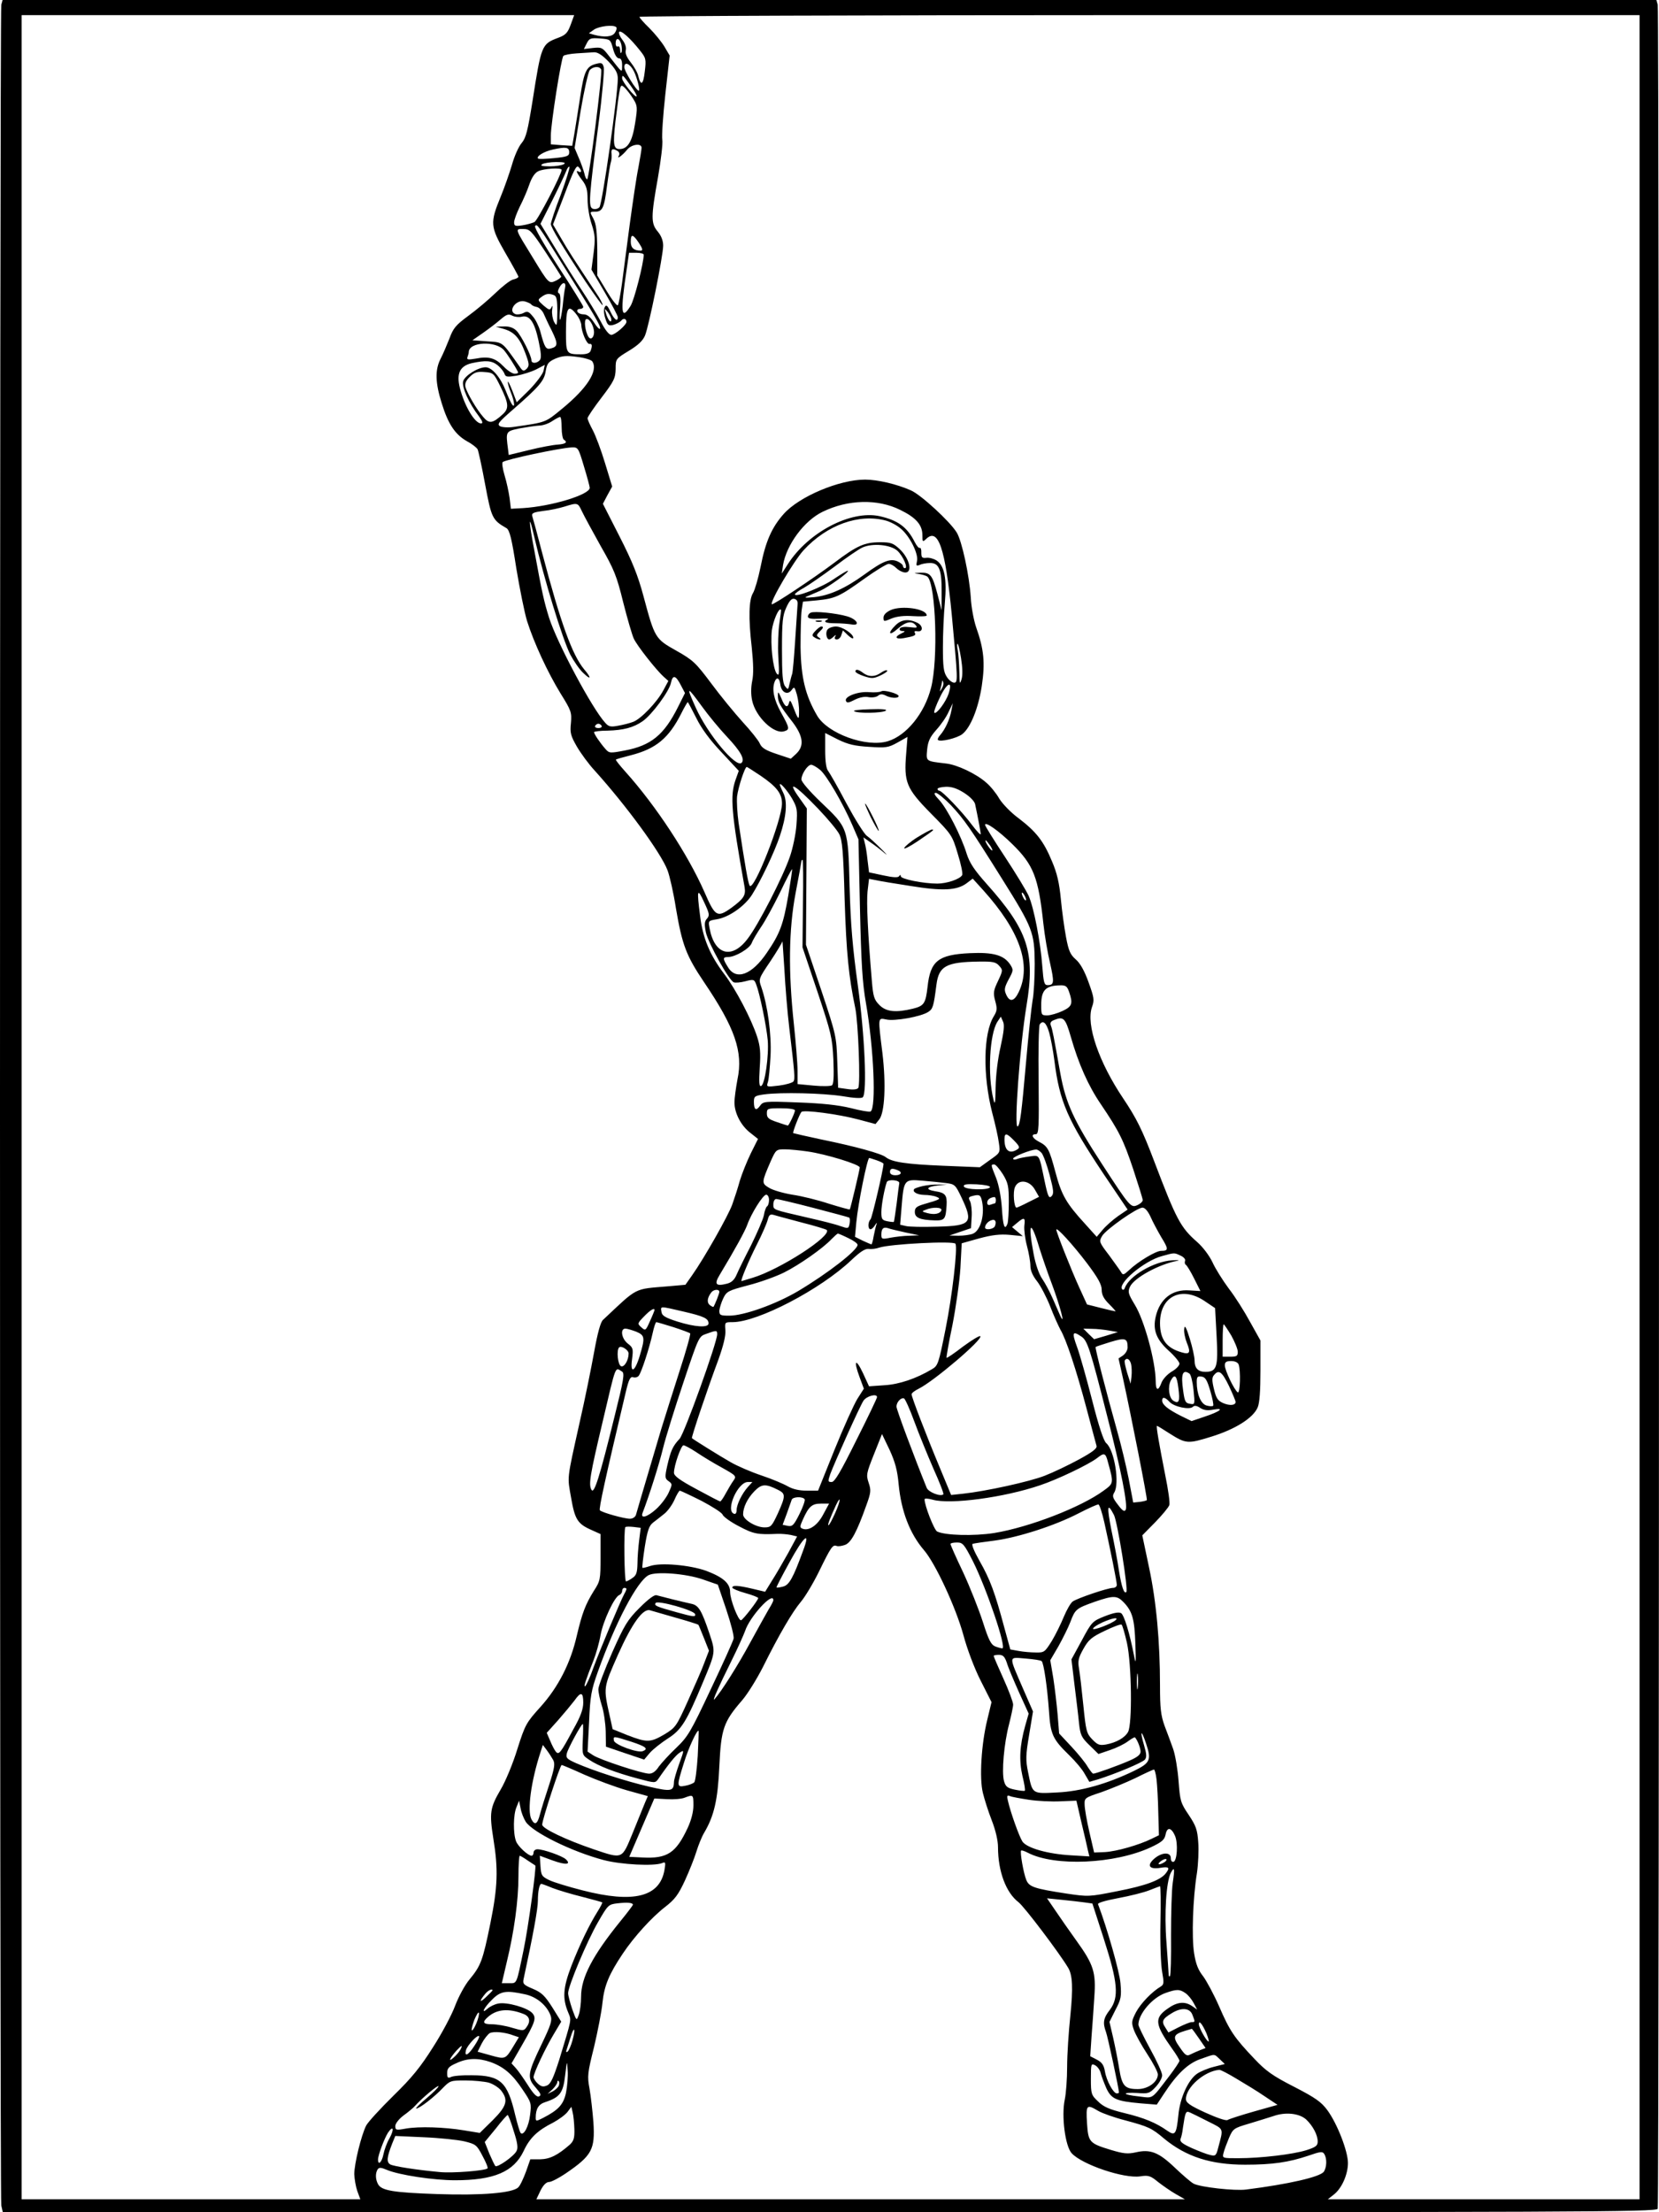 <?xml version="1.0" standalone="no"?>
<!DOCTYPE svg PUBLIC "-//W3C//DTD SVG 20010904//EN"
 "http://www.w3.org/TR/2001/REC-SVG-20010904/DTD/svg10.dtd">
<svg version="1.0" xmlns="http://www.w3.org/2000/svg"
 width="768pt" height="1024pt" viewBox="0 0 768 1024"
 preserveAspectRatio="xMidYMid meet">

<g transform="translate(0,1024) scale(0.1,-0.1)"
fill="#000000" stroke="none">
<path d="M6 10218 c-8 -30 -8 -10147 0 -10187 l7 -31 3827 0 c3481 0 3828 1
3834 16 8 20 8 10172 0 10202 l-6 22 -3828 0 -3828 0 -6 -22z m2636 -92 c-14
-38 -23 -48 -58 -61 -77 -29 -78 -33 -119 -294 -22 -137 -30 -169 -50 -193
-14 -16 -34 -61 -45 -101 -12 -40 -35 -106 -52 -147 -50 -122 -49 -138 21
-260 34 -58 61 -108 61 -111 0 -4 -11 -10 -25 -13 -13 -3 -50 -32 -82 -63 -32
-31 -88 -78 -125 -105 -57 -42 -70 -57 -87 -104 -12 -30 -30 -73 -41 -94 -27
-52 -25 -112 5 -207 30 -97 62 -144 116 -175 23 -12 46 -30 50 -38 4 -8 20
-82 35 -163 29 -155 33 -164 99 -202 14 -9 24 -48 45 -185 16 -96 38 -206 50
-245 32 -101 95 -237 155 -335 50 -80 52 -88 48 -137 -5 -45 -1 -59 27 -108
18 -31 55 -82 84 -113 146 -162 305 -379 336 -460 10 -26 28 -105 39 -176 29
-171 48 -220 130 -342 143 -211 182 -323 155 -450 -7 -38 -14 -86 -14 -107 0
-50 31 -109 75 -142 l34 -27 -33 -66 c-18 -37 -41 -94 -51 -127 -9 -33 -25
-82 -35 -110 -18 -51 -130 -249 -186 -328 l-31 -44 -79 -7 c-163 -14 -138 -1
-303 -156 -11 -10 -25 -62 -40 -145 -13 -72 -43 -222 -69 -335 -59 -266 -56
-242 -38 -344 17 -99 30 -120 94 -148 l42 -19 0 -108 c0 -102 -1 -109 -31
-155 -39 -63 -54 -102 -79 -208 -29 -127 -86 -238 -168 -329 -66 -73 -71 -82
-107 -195 -20 -66 -55 -150 -77 -187 -50 -85 -53 -109 -34 -229 23 -141 20
-223 -14 -391 -35 -172 -44 -196 -96 -259 -22 -26 -51 -80 -67 -122 -15 -41
-61 -128 -103 -193 -58 -92 -98 -141 -183 -224 -60 -59 -117 -121 -126 -138
-23 -46 -55 -177 -55 -225 1 -23 7 -58 14 -78 l14 -38 -784 0 -784 0 0 5055 0
5055 1279 0 1279 0 -16 -44z m4948 -5011 l0 -5055 -721 0 -722 0 28 22 c36 28
65 92 65 146 0 54 -49 181 -95 244 -28 38 -54 57 -155 109 -100 51 -131 74
-183 129 -94 99 -114 129 -163 242 -25 57 -59 120 -75 141 -22 28 -33 55 -41
105 -12 74 -6 256 13 372 6 41 9 105 6 143 -4 57 -10 75 -44 126 -38 56 -40
65 -47 156 -4 54 -15 120 -25 149 -10 28 -28 77 -40 108 -17 48 -21 80 -21
185 0 204 -17 391 -51 549 l-31 147 60 61 c32 33 62 69 65 79 4 9 -5 72 -19
140 -27 137 -43 227 -38 227 2 0 27 -15 56 -34 79 -50 86 -50 196 -16 110 34
193 86 214 135 9 20 13 77 13 170 l0 140 -48 86 c-26 48 -70 118 -99 155 -28
38 -62 92 -75 121 -14 30 -44 70 -70 93 -78 68 -97 104 -200 375 -55 145 -82
199 -143 290 -113 168 -173 342 -145 423 12 33 10 44 -16 116 -19 53 -39 88
-59 105 -25 22 -33 39 -45 103 -8 43 -19 122 -24 176 -7 73 -17 119 -41 175
-39 94 -73 137 -154 199 -36 26 -75 67 -90 91 -14 25 -41 58 -60 74 -46 41
-136 84 -188 89 -93 11 -91 9 -86 64 4 39 13 58 42 91 21 23 47 60 57 83 l20
41 -7 -35 c-7 -40 -29 -87 -52 -113 -8 -9 -13 -19 -10 -22 10 -11 89 8 113 27
38 30 74 119 90 223 16 106 10 170 -26 271 -11 32 -23 95 -25 139 -7 103 -41
261 -65 300 -31 51 -166 175 -212 195 -65 29 -155 50 -212 50 -119 0 -305 -78
-377 -159 -55 -62 -84 -127 -107 -245 -11 -54 -27 -108 -35 -121 -19 -30 -22
-114 -6 -251 8 -78 9 -125 2 -157 -6 -30 -6 -63 0 -90 16 -75 101 -157 148
-142 27 8 26 14 -15 88 -33 60 -42 106 -29 141 9 24 22 19 26 -10 4 -38 33
-54 52 -29 13 18 14 17 25 -20 6 -22 11 -58 10 -80 0 -42 -3 -40 -30 30 -9 23
-13 26 -16 13 -7 -28 -20 -21 -36 20 -14 32 -16 33 -16 12 0 -29 9 -47 67
-121 51 -67 56 -112 18 -148 l-25 -23 -66 22 c-51 17 -69 28 -78 49 -6 14 -42
59 -79 99 -37 41 -103 121 -145 178 -72 96 -84 108 -162 152 -98 55 -100 58
-152 252 -26 97 -51 159 -111 277 l-77 151 21 40 22 40 -33 108 c-18 60 -44
129 -57 153 -13 24 -24 49 -24 55 0 6 29 49 65 96 58 76 64 90 65 132 0 46 0
47 61 84 43 26 65 47 75 71 18 43 84 369 84 416 0 23 -9 46 -25 65 -32 38 -32
67 1 251 14 80 23 158 20 174 -3 16 3 110 14 210 l20 180 -24 41 c-14 23 -45
61 -70 86 -25 24 -46 48 -46 52 0 4 1042 8 2315 8 l2315 0 0 -5055z m-4737
4999 c3 -3 1 -15 -6 -25 -12 -20 -49 -23 -97 -10 l-24 7 24 17 c24 16 90 24
103 11z m109 -107 c28 -35 30 -41 23 -97 -7 -62 -18 -70 -30 -23 -3 16 -19 44
-35 64 -19 24 -27 43 -23 57 3 13 -3 31 -16 48 -11 14 -18 31 -15 36 7 11 51
-28 96 -85z m-124 7 c7 -27 18 -44 27 -44 10 0 15 -10 15 -32 -1 -37 5 -41
-64 47 -27 35 -32 37 -71 33 l-42 -5 13 26 c12 24 18 26 62 23 48 -4 48 -4 60
-48z m38 21 c3 -13 4 -30 1 -37 -3 -7 -6 -3 -6 10 -1 13 -5 20 -11 17 -5 -3
-10 3 -10 14 0 29 18 26 26 -4z m-59 -80 c33 -35 43 -53 43 -79 0 -77 -72
-582 -85 -595 -7 -8 -21 -11 -31 -7 -21 8 -18 50 27 395 17 129 27 246 24 259
-5 20 -10 23 -33 17 -47 -11 -58 -33 -76 -153 -9 -61 -22 -138 -27 -170 l-10
-57 -50 3 -49 4 0 41 c0 54 48 359 58 368 4 5 32 10 62 12 30 2 66 4 79 5 17
1 37 -11 68 -43z m117 -44 c14 -27 31 -91 23 -91 -11 0 -67 91 -67 109 0 28
26 17 44 -18z m-151 7 c7 -18 -56 -508 -65 -508 -4 0 -10 12 -13 28 -4 15 -15
47 -26 72 l-19 45 28 172 c16 95 35 179 42 188 15 18 46 20 53 3z m136 -74
c18 -25 31 -47 28 -50 -7 -7 -67 68 -67 83 0 20 4 16 39 -33z m12 -61 c20 -32
21 -39 9 -114 -13 -84 -34 -119 -72 -119 -28 0 -31 22 -19 128 23 182 21 175
43 156 10 -10 28 -33 39 -51z m39 -227 c0 -8 -7 -50 -15 -93 -9 -43 -26 -161
-40 -263 -13 -102 -30 -225 -36 -275 -7 -49 -15 -94 -19 -98 -4 -4 -27 25 -51
65 l-44 73 0 115 c-1 90 -5 122 -18 148 -18 32 -17 32 7 32 35 0 43 16 56 120
7 52 15 102 18 110 3 8 4 25 3 38 -3 23 5 27 28 13 8 -5 10 -14 6 -21 -13 -21
17 1 38 27 20 25 67 32 67 9z m-335 -21 c0 -17 -9 -21 -70 -27 -38 -4 -72 -5
-74 -2 -10 10 27 33 69 42 60 13 75 11 75 -13z m-25 -55 c-8 -5 -37 -10 -65
-10 -36 0 -46 3 -35 10 8 5 38 10 65 10 36 0 46 -3 35 -10z m80 -32 c0 -5 -4
-6 -10 -3 -17 11 -11 -5 15 -39 20 -26 25 -45 25 -90 0 -31 8 -82 19 -114 16
-49 17 -68 9 -133 l-10 -77 61 -104 c34 -58 61 -110 61 -116 0 -24 -17 -11
-34 25 -14 30 -20 34 -26 22 -6 -9 -5 -31 2 -52 10 -32 14 -36 37 -31 14 4 31
13 37 20 10 13 24 9 24 -6 0 -14 -53 -60 -70 -60 -11 0 -29 23 -49 62 -18 34
-57 98 -86 142 -30 45 -85 132 -123 195 l-70 115 55 109 c30 60 59 121 64 135
5 14 12 22 15 20 3 -3 -15 -61 -40 -129 -26 -67 -46 -129 -46 -136 0 -15 54
-105 161 -267 44 -65 79 -114 79 -108 0 6 -13 31 -29 54 -102 154 -132 200
-164 256 l-37 63 53 138 c40 107 55 137 64 129 7 -6 13 -15 13 -20z m-90 6 c0
-21 -111 -234 -126 -242 -11 -5 -36 -12 -56 -15 -33 -5 -38 -3 -38 14 0 11 12
43 26 72 15 29 35 75 44 102 11 32 25 54 41 62 24 13 109 18 109 7z m2 -434
c152 -242 180 -290 176 -301 -2 -6 -15 7 -28 28 -18 27 -32 38 -49 38 -13 0
-26 6 -28 13 -3 6 2 12 11 12 9 0 16 4 16 10 0 5 -52 89 -115 185 -63 97 -112
181 -108 188 8 13 12 9 125 -173z m-77 54 c39 -59 71 -110 73 -114 1 -3 -10
-12 -24 -19 -33 -15 -33 -16 -106 104 -86 140 -85 135 -46 135 31 0 38 -8 103
-106z m433 41 c17 -26 19 -35 8 -35 -32 0 -46 13 -46 41 0 38 10 36 38 -6z
m22 -54 c0 -38 -44 -211 -61 -237 -44 -71 -48 -30 -18 169 l11 77 34 0 c19 0
34 -4 34 -9z m-364 -153 c-3 -13 -8 -50 -11 -83 -4 -33 -9 -62 -12 -65 -3 -3
-3 23 0 57 3 39 1 63 -5 65 -7 3 -7 11 1 26 15 29 33 28 27 0z m-52 -34 c13
-5 16 -21 16 -78 -1 -66 -2 -69 -15 -46 -7 14 -11 39 -9 55 3 19 2 24 -3 13
-7 -15 -11 -14 -37 8 -27 24 -28 26 -10 39 21 16 35 18 58 9z m-104 -44 c3 -4
14 -9 25 -11 10 -2 24 -15 31 -29 6 -14 23 -51 39 -82 29 -60 28 -72 -5 -81
-23 -6 -29 4 -49 80 -7 24 -22 55 -35 69 -19 23 -25 25 -43 15 -12 -6 -29 -8
-37 -5 -37 14 3 69 43 59 14 -4 28 -10 31 -15z m209 -46 c12 -15 21 -36 22
-48 1 -34 26 -91 38 -88 12 2 14 -8 5 -32 -4 -11 -19 -16 -44 -16 -69 0 -70 2
-70 104 0 115 10 130 49 80z m161 -23 c0 -21 -16 -2 -25 29 -7 24 -7 24 9 5 8
-11 16 -27 16 -34z m-415 13 c36 9 59 -23 78 -111 12 -56 14 -80 6 -90 -14
-16 -39 -17 -39 0 0 21 -47 114 -69 136 -14 14 -33 21 -58 20 l-38 -1 35 -10
c50 -14 75 -41 101 -110 20 -53 20 -61 7 -75 -14 -13 -18 -12 -34 12 -82 116
-74 110 -148 115 l-69 5 49 34 c27 19 64 47 82 63 27 23 36 26 53 17 12 -6 31
-8 44 -5z m335 -71 c0 -25 -15 -39 -26 -22 -15 24 -22 78 -10 82 14 5 35 -31
36 -60z m-416 -85 c18 -22 52 -75 64 -100 2 -5 -5 -8 -15 -8 -11 0 -34 15 -52
34 -38 39 -68 48 -129 36 -36 -6 -42 -5 -38 7 3 8 6 18 6 23 0 48 126 54 164
8z m408 -51 c28 -43 -24 -124 -140 -219 -79 -65 -72 -62 -223 -84 -26 -4 -54
-2 -64 3 -15 9 -7 19 56 74 125 109 148 136 155 180 6 36 12 44 45 59 32 13
51 15 101 8 34 -4 66 -14 70 -21z m-439 -17 c14 -11 28 -29 32 -39 5 -16 12
-17 56 -10 28 5 69 18 91 29 l40 21 -6 -28 c-4 -15 -33 -54 -65 -87 l-59 -58
-20 53 c-12 30 -21 48 -21 41 -1 -7 6 -29 14 -49 16 -39 20 -73 7 -57 -5 5
-19 35 -31 66 -25 63 -64 108 -93 108 -35 0 -97 -39 -104 -65 -7 -27 27 -102
73 -162 17 -23 20 -33 10 -33 -29 0 -77 81 -98 164 -17 67 0 102 55 115 65 14
92 12 119 -9z m14 -100 c38 -78 40 -100 11 -127 -48 -44 -64 -46 -92 -12 -31
36 -71 105 -81 136 -4 17 1 30 19 48 21 21 34 26 68 23 42 -3 44 -5 75 -68z
m283 -189 c0 -28 5 -53 10 -56 19 -12 10 -20 -28 -23 -20 -1 -80 -12 -132 -25
l-95 -23 -3 25 c-11 85 -12 84 53 98 33 6 74 12 90 13 17 0 44 9 60 20 17 11
33 20 38 20 4 0 7 -22 7 -49z m103 -179 c15 -49 27 -94 27 -100 0 -32 -178
-86 -310 -94 l-55 -3 -6 50 c-4 28 -14 75 -23 104 -9 30 -13 58 -9 62 13 12
262 65 319 68 30 1 31 0 57 -87z m1464 -202 c74 -36 103 -70 103 -117 0 -31 1
-33 16 -19 57 57 90 -40 120 -349 28 -299 29 -315 11 -315 -9 0 -25 12 -34 27
-15 22 -18 48 -18 138 0 60 4 153 9 205 10 112 -2 172 -39 196 -13 8 -34 14
-47 12 -19 -2 -23 1 -23 24 1 14 -3 24 -7 22 -4 -3 -15 10 -24 28 -35 69 -78
100 -163 119 -133 28 -328 -74 -423 -221 l-29 -45 6 40 c16 94 98 205 183 246
117 57 254 61 359 9z m-1473 -7 c10 -21 49 -93 87 -161 62 -108 74 -138 104
-260 19 -75 41 -151 49 -168 15 -33 105 -147 139 -177 l21 -19 -23 -43 c-29
-55 -103 -132 -139 -146 -15 -6 -46 -14 -69 -18 -36 -7 -45 -5 -61 13 -61 66
-223 370 -260 486 -23 74 -32 112 -67 304 -29 151 -29 191 -1 68 45 -193 129
-468 166 -542 16 -30 42 -68 59 -84 37 -36 41 -26 5 16 -55 67 -108 212 -194
538 -22 85 -43 162 -46 171 -4 14 6 18 51 24 31 3 75 13 98 20 61 19 62 19 81
-22z m1408 -43 c21 -6 51 -22 68 -37 42 -35 83 -118 75 -150 -5 -22 -3 -24 12
-18 10 5 31 9 48 9 42 1 55 -31 54 -134 l0 -85 -19 74 c-24 91 -33 101 -79
100 -34 -2 -34 -2 -6 -6 17 -3 34 -8 39 -13 38 -37 50 -384 16 -514 -30 -118
-114 -221 -200 -247 -99 -30 -278 35 -327 118 -55 94 -75 177 -77 318 0 72 2
148 5 170 l6 40 64 6 c85 8 106 18 220 100 53 38 104 69 113 69 9 0 25 -9 36
-20 11 -11 30 -20 41 -20 35 0 19 66 -26 108 -30 28 -41 32 -90 32 -73 0 -107
-15 -213 -95 -93 -70 -284 -197 -289 -192 -10 11 101 199 146 249 109 119 258
172 383 138z m53 -140 c26 -25 50 -80 34 -80 -5 0 -9 5 -9 10 0 6 -11 15 -24
21 -34 16 -69 2 -154 -60 -88 -64 -161 -97 -232 -105 -45 -4 -50 -3 -30 5 14
6 40 17 58 25 36 16 134 86 127 92 -2 2 -30 -15 -63 -37 -55 -39 -182 -89
-182 -72 0 4 19 18 43 31 23 13 86 57 140 97 54 41 112 81 130 89 47 21 131
13 162 -16z m-463 -250 c-1 -14 -6 -88 -11 -165 -5 -77 -11 -147 -14 -155 -3
-8 -8 -28 -12 -45 -6 -29 -7 -29 -21 -11 -11 15 -14 56 -14 170 0 128 3 157
20 194 14 31 25 43 37 40 12 -3 17 -11 15 -28z m-84 -85 c-5 -33 -8 -103 -5
-155 5 -82 4 -92 -8 -77 -17 24 -29 134 -22 199 6 44 32 106 42 96 2 -1 -2
-30 -7 -63z m841 -162 c7 -44 8 -79 2 -98 -8 -26 -9 -20 -10 36 -1 37 -4 81
-7 98 -4 17 -4 31 -1 31 3 0 10 -30 16 -67z m-1297 -125 l19 -36 -32 -64 c-65
-130 -125 -179 -247 -202 -68 -13 -72 -13 -90 8 -23 26 -52 68 -52 77 0 3 28
7 63 7 73 2 119 14 161 43 43 29 124 139 132 178 8 39 22 36 46 -11z m1208
-15 c-11 -17 -11 -17 -6 0 3 10 6 24 7 30 0 9 2 9 5 0 3 -7 0 -20 -6 -30z m31
-25 c-13 -38 -56 -96 -66 -87 -3 4 9 36 27 73 33 68 60 78 39 14z m-1140 -60
c29 -40 80 -102 115 -139 63 -67 83 -104 67 -120 -25 -25 -157 132 -212 255
-46 102 -42 103 30 4z m-28 -51 c24 -49 63 -102 117 -159 l80 -86 -15 -42
c-26 -74 -20 -150 42 -497 6 -37 -4 -53 -61 -95 -66 -47 -75 -42 -125 73 -76
173 -224 399 -366 557 -26 29 -46 54 -44 56 2 2 33 11 69 20 117 30 176 79
234 194 14 28 28 52 30 52 1 0 19 -33 39 -73z m-438 -37 c3 -5 -3 -10 -15 -10
-12 0 -18 5 -15 10 3 6 10 10 15 10 5 0 12 -4 15 -10z m1238 -97 c78 -5 89 -4
132 20 l46 26 -6 -77 c-11 -133 0 -161 114 -277 97 -98 99 -101 125 -188 15
-48 24 -92 20 -98 -11 -19 -72 -39 -115 -39 -65 0 -169 21 -169 34 0 7 -3 8
-8 0 -5 -7 -27 -6 -73 4 l-66 14 -7 57 c-3 31 -9 67 -13 80 l-6 25 34 -24 c19
-13 48 -35 64 -49 17 -14 10 -6 -15 19 -25 25 -55 53 -67 61 -12 8 -54 75 -94
149 -39 74 -78 142 -85 151 -9 10 -14 42 -14 96 l0 80 59 -30 c47 -23 78 -30
144 -34z m-226 -107 c30 -26 104 -152 149 -256 l28 -65 7 -320 c6 -255 11
-344 28 -440 36 -208 48 -484 21 -500 -5 -3 -46 4 -92 16 -58 14 -131 22 -244
26 -156 6 -161 5 -176 -16 -18 -25 -28 -18 -28 19 0 25 4 28 46 34 80 11 275
6 364 -8 51 -9 89 -11 94 -5 21 20 9 290 -23 519 -24 174 -33 277 -38 455 -7
276 -6 271 -134 393 -51 49 -89 93 -89 104 0 25 29 68 45 68 8 0 26 -11 42
-24z m-277 -26 c75 -51 100 -83 100 -129 0 -77 -132 -413 -150 -380 -7 13 -21
91 -51 291 -6 43 -9 97 -7 121 5 42 36 137 45 137 2 0 30 -18 63 -40z m147
-107 c23 -41 25 -51 20 -121 -3 -42 -17 -110 -31 -149 -32 -93 -145 -313 -194
-377 -73 -98 -154 -77 -177 46 -7 36 -7 36 34 43 55 9 128 60 162 113 41 65
104 197 129 272 31 92 36 160 16 200 -9 18 -16 35 -16 38 0 13 34 -26 57 -65z
m120 -46 c45 -47 89 -100 98 -118 14 -27 19 -79 25 -303 8 -249 19 -357 49
-501 14 -64 25 -356 14 -371 -5 -7 -24 -9 -50 -5 l-43 6 -4 120 c-4 117 -5
124 -74 331 l-71 211 2 315 2 316 -32 45 c-65 90 -26 69 84 -46z m676 73 c27
-17 48 -39 51 -52 14 -66 26 -130 26 -139 0 -6 -18 13 -40 42 -46 62 -139 159
-152 159 -4 0 -8 4 -8 8 0 5 17 9 38 10 27 1 52 -7 85 -28z m-61 -57 c61 -65
91 -108 238 -343 141 -225 149 -246 150 -391 0 -63 -4 -140 -10 -170 -5 -30
-19 -157 -30 -284 -21 -239 -28 -293 -39 -299 -18 -11 11 380 41 559 41 246 7
349 -184 563 -58 65 -79 97 -93 140 -25 82 -92 212 -128 250 -21 22 -26 32
-15 32 8 0 40 -26 70 -57z m284 -180 c98 -96 121 -153 144 -368 6 -55 20 -138
31 -183 20 -89 19 -102 -11 -102 -16 0 -19 11 -25 88 -8 111 -39 271 -63 325
-10 23 -60 105 -110 181 -51 77 -92 143 -92 148 0 17 63 -27 126 -89z m-101
-9 c9 -15 12 -23 6 -20 -11 7 -35 46 -28 46 3 0 12 -12 22 -26z m-868 -266
l-2 -203 69 -205 c64 -192 69 -212 74 -316 3 -79 1 -113 -7 -118 -6 -4 -45 -5
-85 -1 l-74 7 0 62 c0 33 -8 131 -17 216 -26 243 -24 436 8 606 15 78 27 145
27 148 0 3 2 6 5 6 3 0 4 -91 2 -202z m-68 36 c-23 -133 -38 -175 -99 -264
-69 -102 -142 -130 -180 -67 -25 40 -25 47 0 47 34 0 100 39 110 65 5 14 25
47 43 74 19 27 58 99 88 160 29 61 54 109 56 108 1 -2 -7 -57 -18 -123z m566
45 c147 -24 214 -21 259 12 l29 22 49 -54 c169 -188 224 -345 164 -471 -21
-44 -42 -48 -58 -12 -10 22 -9 32 11 70 23 42 23 45 7 70 -29 43 -78 57 -186
52 -147 -7 -183 -36 -196 -155 -9 -78 -16 -89 -68 -102 -78 -19 -124 -15 -155
17 -24 24 -29 38 -35 112 -19 225 -25 360 -20 413 l7 59 31 -6 c17 -4 89 -16
161 -27z m-942 -151 c-12 -13 -13 -26 -5 -65 12 -51 107 -222 129 -230 7 -3
32 -1 54 5 38 10 41 9 50 -16 16 -41 47 -190 53 -257 6 -70 -13 -207 -31 -212
-9 -3 -10 18 -6 85 5 70 2 100 -12 143 -27 83 -99 220 -152 290 -67 88 -100
168 -112 269 -16 123 -13 133 18 65 25 -53 27 -62 14 -77z m1477 87 c0 -5 -5
-3 -10 5 -5 8 -10 20 -10 25 0 6 5 3 10 -5 5 -8 10 -19 10 -25z m-1096 -595
c25 -209 27 -234 19 -246 -5 -6 -35 -15 -67 -19 -58 -7 -59 -7 -51 17 4 12 9
67 12 121 5 98 -13 232 -43 319 -13 36 -12 38 42 118 30 45 55 87 56 93 0 7 4
-51 9 -128 4 -77 14 -201 23 -275z m971 290 c18 -20 18 -22 -5 -71 -21 -44
-23 -55 -13 -92 10 -36 9 -46 -7 -72 -48 -79 -51 -272 -7 -445 14 -52 28 -115
31 -140 7 -46 6 -46 -41 -79 l-47 -34 -171 7 c-170 7 -237 17 -265 40 -20 16
-138 49 -295 81 -71 15 -131 29 -133 30 -4 3 29 88 38 98 10 11 171 -10 264
-35 l79 -21 17 21 c26 32 32 165 15 307 -21 169 -22 164 18 156 37 -9 161 13
194 35 22 14 25 26 38 126 11 86 45 105 196 107 64 1 79 -2 94 -19z m324 -121
c19 -55 14 -68 -31 -89 -24 -11 -55 -20 -70 -20 -27 0 -28 2 -28 48 0 68 20
90 87 91 26 1 33 -4 42 -30z m-317 -254 c-13 -56 -22 -131 -23 -187 -1 -74 -3
-86 -10 -58 -28 114 -18 303 18 360 l16 24 10 -22 c8 -16 4 -48 -11 -117z
m325 46 c36 -126 81 -227 139 -312 85 -126 104 -164 150 -301 24 -73 44 -137
44 -143 0 -7 -11 -17 -24 -23 -31 -14 -35 -9 -164 189 -131 201 -168 282 -193
418 -32 179 -37 205 -44 223 -5 13 -1 21 16 27 42 17 51 9 76 -78z m-100 19
c7 -24 18 -82 24 -129 24 -192 61 -275 229 -527 l110 -163 -44 -30 c-24 -17
-56 -45 -71 -63 l-28 -33 -54 60 c-87 95 -109 133 -137 239 -29 108 -35 120
-78 142 -30 16 -37 34 -13 34 14 0 15 31 13 248 -2 136 1 253 5 260 15 22 31
8 44 -38z m-1177 -360 c0 -11 -28 -70 -33 -70 -2 0 -24 7 -50 16 -39 13 -47
20 -47 40 0 23 3 24 65 24 39 0 65 -4 65 -10z m1015 -140 c25 -26 27 -32 15
-40 -37 -24 -60 -6 -60 46 0 32 10 30 45 -6z m-956 -50 c84 -12 241 -60 241
-74 0 -10 -42 -187 -46 -194 -1 -2 -44 10 -96 26 -51 17 -128 36 -170 42 -42
7 -91 21 -108 32 -35 21 -35 24 7 121 25 56 26 57 67 57 22 0 70 -5 105 -10z
m1083 -7 c8 -10 25 -56 37 -102 19 -72 20 -86 9 -98 -12 -12 -17 -2 -32 69
-27 129 -22 121 -70 115 -22 -3 -49 -8 -58 -12 -10 -4 -18 -3 -18 2 0 9 80 41
106 42 6 1 18 -7 26 -16z m-763 -34 c17 -6 31 -13 31 -16 0 -24 -53 -250 -60
-257 -13 -13 -13 -46 0 -46 5 0 14 8 20 18 10 15 11 15 6 0 -3 -9 -8 -33 -12
-52 -3 -20 -8 -36 -10 -36 -2 0 -20 8 -40 17 l-36 18 6 66 c8 87 51 299 60
299 2 0 17 -5 35 -11z m584 -65 c24 -40 27 -55 27 -129 0 -46 -3 -90 -6 -99
-13 -34 -21 -12 -26 72 -4 54 -14 107 -27 140 -25 62 -25 62 -8 62 6 0 24 -21
40 -46z m-489 20 c25 -9 19 -24 -9 -24 -16 0 -25 6 -25 15 0 16 9 19 34 9z m9
-61 c-1 -6 -7 -47 -12 -93 -6 -46 -12 -84 -13 -86 -2 -1 -15 0 -30 3 -25 5
-28 10 -28 42 0 33 14 107 25 139 5 15 61 10 58 -5z m215 1 c42 -5 45 -8 73
-67 56 -118 45 -131 -112 -135 -66 -2 -132 -1 -146 3 l-26 6 7 86 c10 122 12
125 94 118 37 -3 86 -8 110 -11z m413 -31 l19 -33 -50 -25 c-27 -14 -52 -25
-54 -25 -12 0 -18 74 -7 96 17 38 68 30 92 -13z m-208 12 c-4 -15 -115 -13
-121 3 -3 10 11 12 59 10 36 -2 63 -7 62 -13z m-1023 -59 c0 -14 -4 -27 -9
-30 -5 -3 -12 -22 -15 -42 -4 -19 -31 -81 -59 -138 -29 -56 -59 -117 -67 -136
-10 -24 -24 -37 -45 -42 -51 -13 -60 -3 -34 40 74 123 117 202 128 232 18 52
73 140 88 140 7 0 13 -11 13 -24z m984 2 c17 -65 -3 -144 -41 -159 -13 -5 -43
-9 -66 -9 l-42 1 50 17 50 17 3 52 c2 29 -2 61 -7 72 -9 16 -7 20 7 24 33 9
40 7 46 -15z m66 -3 c0 -8 -2 -15 -4 -15 -2 0 -11 -3 -20 -6 -10 -4 -16 -1
-16 9 0 14 13 24 33 26 4 1 7 -6 7 -14z m-845 -36 c88 -23 163 -43 166 -45 4
-2 4 -15 2 -28 -5 -24 -6 -24 -44 -11 -21 8 -89 25 -151 39 -164 38 -158 35
-158 62 0 13 6 24 13 24 7 0 84 -18 172 -41z m1561 -41 c10 -23 33 -66 50 -95
34 -55 34 -63 -1 -63 -24 0 -106 -49 -148 -89 -25 -23 -29 -24 -37 -10 -5 9
-31 44 -56 79 -46 60 -47 63 -32 89 18 30 161 131 187 131 11 0 25 -16 37 -42z
m-1614 -27 c60 -15 111 -31 115 -34 26 -27 -217 -184 -344 -222 -26 -8 -49
-15 -50 -15 -7 0 34 97 71 170 24 47 46 98 50 114 6 23 11 27 29 22 12 -4 70
-19 129 -35z m894 -16 c-5 -15 -46 -21 -46 -7 0 13 14 29 30 34 17 6 24 -6 16
-27z m136 2 c-2 -18 3 -60 12 -94 9 -33 16 -75 16 -93 0 -21 11 -46 31 -71 17
-22 44 -74 61 -117 16 -42 38 -90 47 -107 26 -43 74 -187 121 -365 23 -85 43
-163 46 -172 4 -12 -16 -28 -82 -64 -48 -26 -119 -60 -158 -75 -72 -28 -274
-72 -377 -83 l-56 -6 -51 123 c-64 153 -132 330 -132 343 0 6 15 17 33 26 68
33 299 229 285 243 -3 4 -39 -18 -80 -48 -40 -31 -74 -54 -76 -52 -2 1 10 70
27 151 16 82 33 201 37 264 l6 115 82 23 c60 16 96 20 141 16 l60 -6 -25 21
-25 21 24 20 c32 27 38 25 33 -13z m-550 -32 l63 -13 -45 -2 c-25 0 -64 -5
-87 -9 -40 -8 -43 -7 -43 14 0 28 9 37 31 30 10 -4 46 -12 81 -20z m619 -70
c12 -38 38 -115 59 -170 37 -99 64 -201 38 -145 -6 14 -22 50 -35 80 -13 30
-35 71 -48 90 -15 21 -31 67 -40 115 -28 148 -14 164 26 30z m220 -71 c52 -69
69 -100 69 -124 0 -23 9 -41 34 -66 19 -19 32 -34 30 -34 -3 0 -34 7 -69 16
l-63 16 -37 81 c-36 79 -105 253 -105 265 0 15 78 -71 141 -154z m-1104 115
c24 -11 43 -25 43 -31 0 -25 -136 -131 -275 -214 -103 -61 -251 -114 -319
-114 -41 0 -46 2 -46 23 1 12 9 38 18 57 16 33 23 36 117 61 55 14 129 41 165
59 70 35 180 112 219 154 14 14 27 26 30 26 2 0 24 -9 48 -21z m496 -26 c11
-19 -15 -242 -46 -396 -32 -160 -35 -169 -63 -185 -72 -43 -151 -70 -220 -74
l-71 -5 -28 61 c-34 72 -45 60 -16 -18 l20 -54 -30 -47 c-16 -26 -64 -132
-106 -236 l-76 -189 -53 0 c-35 0 -64 7 -87 20 -19 11 -73 34 -121 50 -48 16
-113 44 -144 62 -51 29 -171 104 -179 111 -3 4 68 217 122 362 24 67 35 112
33 138 -3 37 -3 37 33 37 117 0 408 152 550 287 41 39 64 54 81 52 13 -2 34 1
48 6 52 17 345 32 353 18z m1042 -55 c14 -6 24 -17 21 -24 -3 -8 -1 -16 4 -19
5 -3 22 -31 38 -63 l29 -58 -51 3 c-79 6 -137 -39 -156 -122 -14 -61 3 -105
59 -156 28 -25 51 -53 51 -61 0 -9 -16 -26 -36 -37 -20 -12 -41 -35 -47 -51
-15 -41 -27 -38 -27 8 -1 92 -53 282 -97 353 -30 50 -33 59 -22 83 19 41 134
104 219 120 14 3 3 4 -25 2 -83 -5 -198 -72 -218 -128 -2 -7 -7 -10 -11 -7
-27 25 100 133 184 155 58 16 55 16 85 2z m-2135 -168 c0 -8 -20 -58 -27 -69
-1 -2 -9 2 -17 8 -15 12 -12 34 7 59 11 14 37 16 37 2z m2246 -42 l49 -33 7
-130 c8 -143 1 -165 -52 -165 -34 0 -50 17 -50 53 0 16 -10 61 -22 100 -17 55
-24 66 -26 46 -2 -15 4 -44 12 -64 19 -46 14 -56 -23 -45 -71 20 -101 60 -101
136 0 124 100 173 206 102z m-2412 -49 c95 -22 116 -32 116 -55 0 -21 -63 -17
-145 9 -56 18 -71 27 -73 45 -4 27 -10 27 102 1z m-134 7 c0 -2 -9 -25 -21
-51 -20 -45 -21 -46 -40 -29 -19 17 -19 18 13 51 28 29 48 41 48 29z m87 -79
c40 -13 75 -26 78 -29 3 -3 -19 -82 -49 -174 -30 -93 -68 -214 -85 -269 -25
-85 -101 -340 -117 -397 -3 -10 -15 -18 -28 -18 -26 0 -127 28 -139 39 -6 6
25 147 120 548 14 59 21 72 34 68 9 -3 21 0 26 7 13 17 49 128 64 196 6 28 14
52 17 52 4 0 40 -11 79 -23z m2583 -39 c16 -29 30 -63 30 -75 0 -20 -5 -23
-35 -23 l-35 0 0 75 c0 41 2 75 5 75 2 0 18 -24 35 -52z m-2755 18 c40 -17 42
-27 17 -110 -23 -78 -46 -88 -36 -17 6 47 5 53 -20 72 -29 23 -36 69 -11 69 9
0 31 -7 50 -14z m2190 5 l40 -7 -55 -17 -55 -16 -25 24 -25 25 40 -1 c22 0 58
-4 80 -8z m-1815 -17 c0 -38 -152 -460 -174 -484 -32 -34 -41 -55 -57 -124
-12 -54 -11 -60 6 -72 18 -13 18 -15 0 -54 -10 -22 -36 -56 -57 -75 -42 -38
-75 -47 -63 -17 30 78 76 223 94 297 12 50 55 187 94 304 72 215 72 215 107
227 47 17 50 17 50 -2z m1685 -10 c29 -19 40 -52 121 -371 64 -249 96 -411 85
-432 -6 -10 -15 -4 -36 24 -24 31 -27 40 -17 56 26 42 1 197 -37 229 -12 10
-35 80 -65 198 -26 101 -57 212 -70 247 -25 68 -21 76 19 49z m215 -51 c0 -12
-9 -28 -21 -37 l-21 -14 21 -94 c39 -179 114 -559 110 -562 -2 -2 -17 -6 -33
-8 l-30 -3 -21 110 c-12 61 -36 160 -53 220 -51 182 -104 387 -100 390 2 2 32
12 68 23 69 21 80 18 80 -25z m-2310 -28 c0 -31 -20 -65 -35 -59 -15 6 -22 74
-9 87 10 10 44 -12 44 -28z m2326 -49 c3 -13 4 -38 2 -57 l-4 -34 -16 50 c-8
28 -14 53 -11 58 9 14 23 6 29 -17z m498 -2 c10 -27 7 -136 -4 -129 -16 10
-60 102 -60 125 0 15 7 20 29 20 17 0 31 -6 35 -16z m-2854 -33 c12 -8 7 -39
-34 -203 -71 -289 -96 -366 -108 -344 -14 25 -7 67 52 316 64 272 56 251 90
231z m2626 -9 c7 -4 15 -38 19 -75 7 -68 7 -69 -16 -65 -21 3 -25 10 -32 62
-11 76 -2 99 29 78z m183 -57 c17 -36 31 -70 31 -74 0 -16 -26 -19 -57 -6 -25
11 -33 22 -43 64 -10 41 -10 55 0 66 22 27 37 16 69 -50z m-234 -10 c8 -61 3
-75 -23 -59 -21 13 -27 65 -12 94 18 33 28 23 35 -35z m148 -14 c10 -34 16
-65 13 -68 -3 -3 -16 -3 -30 1 -27 7 -46 53 -46 109 0 24 4 28 22 25 18 -2 26
-16 41 -67z m-1543 -28 c0 -5 -43 -95 -96 -200 -73 -147 -100 -193 -114 -193
-18 0 -18 3 -6 38 22 58 136 312 153 338 14 22 63 35 63 17z m173 -114 c21
-57 61 -155 88 -217 28 -62 49 -116 46 -119 -13 -12 -69 10 -77 30 -56 138
-140 362 -140 376 0 20 20 43 35 38 5 -2 27 -50 48 -108z m1181 92 c21 -23 93
-38 108 -23 7 7 18 6 34 -5 17 -11 35 -13 61 -8 55 10 31 -9 -42 -33 l-59 -20
-51 25 c-59 30 -85 51 -85 70 0 19 14 16 34 -6z m-1254 -381 c12 -126 52 -229
117 -305 53 -61 148 -266 183 -394 17 -64 51 -154 80 -211 l50 -99 -20 -83
c-27 -110 -37 -269 -20 -337 7 -29 25 -86 41 -127 18 -46 29 -94 29 -124 0
-112 37 -211 95 -255 27 -21 189 -235 230 -304 20 -34 23 -92 10 -220 -8 -75
-15 -182 -15 -238 0 -56 -5 -124 -11 -152 -16 -76 2 -215 32 -248 49 -53 242
-118 317 -107 38 6 48 3 83 -26 22 -17 59 -43 82 -56 l42 -24 -1501 0 -1501 0
19 40 c13 26 27 40 40 40 10 0 45 18 76 39 123 84 137 111 129 238 -4 51 -12
121 -18 155 -11 58 -9 73 21 193 17 72 35 164 39 205 8 79 31 133 94 227 52
78 135 169 196 216 45 35 61 56 92 123 20 44 44 104 53 134 9 29 25 69 36 87
46 78 63 152 70 308 8 171 19 205 105 304 26 30 69 100 97 155 75 151 137 256
175 301 19 22 57 85 84 140 56 115 64 126 82 119 8 -3 25 0 39 5 28 10 55 61
98 182 22 60 23 71 11 106 -12 36 -10 44 25 132 l37 93 35 -73 c26 -57 36 -94
42 -159z m-935 147 c28 -19 81 -51 118 -71 66 -37 67 -39 52 -60 -8 -11 -24
-38 -35 -58 -11 -21 -23 -38 -26 -38 -3 0 -53 26 -110 57 -78 42 -104 61 -104
76 0 33 33 127 44 127 6 0 34 -15 61 -33z m1904 -45 c27 -98 27 -98 -20 -132
-105 -77 -343 -169 -506 -196 -95 -15 -229 -11 -265 7 -14 8 -58 120 -58 149
0 5 17 4 38 -2 81 -23 330 10 497 67 81 27 225 96 264 126 33 26 39 24 50 -19z
m-1666 -114 c-28 -31 -53 -82 -53 -108 0 -13 -5 -20 -12 -17 -41 14 17 147 64
147 l21 0 -20 -22z m140 -15 c34 -17 34 -28 -2 -108 -28 -60 -32 -65 -62 -65
-40 0 -99 36 -99 60 0 33 20 74 52 107 34 35 52 36 111 6z m-356 -50 c51 -27
95 -55 98 -64 3 -9 37 -34 76 -54 68 -36 86 -39 177 -35 18 1 47 -2 63 -5 l29
-7 -41 -76 c-24 -43 -57 -100 -75 -128 l-32 -52 -59 14 c-68 16 -93 17 -93 5
0 -4 27 -16 60 -25 33 -9 60 -20 60 -23 0 -10 -72 -103 -80 -103 -13 0 -50 96
-50 130 0 41 -32 69 -111 99 -76 27 -211 39 -260 22 -18 -6 -34 -10 -35 -8 -2
2 3 46 11 98 12 75 20 97 38 111 12 9 35 27 51 40 16 12 37 41 48 65 10 24 22
43 25 43 3 0 48 -21 100 -47z m478 7 c3 -5 -8 -36 -24 -68 -26 -52 -33 -59
-54 -55 l-24 5 19 51 c10 29 21 58 23 65 5 14 51 16 60 2z m141 -64 c-14 -31
-27 -56 -31 -56 -5 0 7 32 35 93 25 52 21 19 -4 -37z m-55 -6 c-26 -50 -66
-78 -96 -66 -13 5 -13 10 2 43 27 60 42 73 83 73 l38 0 -27 -50z m1301 -36
c28 -126 58 -275 58 -290 0 -8 -8 -14 -17 -14 -25 0 -166 -48 -187 -63 -10 -7
-28 -39 -41 -70 -13 -32 -38 -83 -56 -113 -32 -51 -35 -54 -74 -53 -22 0 -58
3 -79 7 l-39 7 -28 102 c-43 161 -66 223 -114 307 -27 48 -39 78 -32 80 7 2
53 9 102 15 110 15 278 69 388 126 45 23 86 42 92 41 5 -1 17 -38 27 -82z m45
33 c16 -32 67 -346 57 -356 -10 -11 -22 23 -34 98 -6 42 -22 127 -35 188 -22
113 -19 130 12 70z m-2198 -115 c-4 -32 -8 -80 -8 -109 -1 -42 -5 -55 -23 -67
-12 -9 -26 -16 -30 -16 -8 0 -11 243 -3 251 2 3 19 3 38 1 l33 -4 -7 -56z
m759 -49 c-47 -129 -65 -160 -93 -167 -15 -4 -29 -6 -30 -4 -2 2 25 53 59 115
67 123 100 151 64 56z m786 -50 c64 -128 157 -403 136 -403 -5 0 -20 4 -33 9
-19 8 -30 28 -57 113 -18 56 -59 160 -91 229 -33 69 -59 128 -59 132 0 4 13 7
30 7 27 0 33 -7 74 -87z m-1250 -84 l69 -24 39 -115 c21 -63 37 -124 34 -135
-2 -11 -50 -117 -106 -235 -93 -198 -106 -219 -159 -270 -32 -30 -68 -70 -81
-87 -14 -22 -29 -33 -45 -33 -32 0 -227 64 -259 85 l-26 17 7 137 c5 120 10
147 40 231 82 230 183 422 236 449 36 18 173 7 251 -20z m-354 -44 c0 -3 -4
-13 -10 -23 -18 -33 -112 -257 -142 -339 -16 -46 -34 -85 -39 -88 -9 -6 3 30
39 121 11 28 26 80 32 115 12 66 64 177 87 186 7 3 13 11 13 19 0 8 5 14 10
14 6 0 10 -2 10 -5z m2302 -62 c40 -42 50 -77 54 -193 3 -89 2 -97 -6 -55 -21
108 -46 188 -60 198 -11 6 -34 2 -75 -14 -58 -23 -61 -26 -107 -112 l-48 -88
14 -117 c8 -64 18 -145 21 -178 6 -55 11 -66 48 -102 l42 -41 53 18 c30 10 67
28 84 41 16 12 31 20 32 18 12 -13 26 -50 26 -66 0 -14 -15 -26 -52 -42 -55
-24 -156 -60 -167 -60 -4 0 -15 15 -26 32 -10 18 -44 60 -75 93 l-57 61 -7 87
c-4 47 -13 123 -20 169 l-14 83 38 65 c20 36 45 86 55 112 22 59 27 63 111 93
90 31 105 30 136 -2z m-1622 10 c0 -5 -10 -24 -22 -43 -11 -19 -50 -89 -86
-155 -55 -102 -132 -224 -164 -260 -14 -15 19 58 77 175 29 58 57 121 64 140
21 66 131 186 131 143z m1585 -92 c-19 -17 -105 -50 -105 -40 0 5 19 18 43 29
45 20 77 26 62 11z m52 -106 c22 -100 25 -377 5 -412 -15 -27 -54 -49 -102
-58 -30 -5 -39 -2 -64 24 -26 27 -29 39 -41 158 -7 70 -16 147 -20 170 -6 34
-3 49 20 90 24 43 38 55 99 84 39 19 74 32 78 29 4 -3 15 -41 25 -85z m-556
-92 c6 -21 32 -82 56 -136 l45 -99 -16 -56 c-26 -93 -29 -161 -13 -232 9 -36
14 -67 11 -69 -2 -2 -22 0 -46 5 -34 7 -43 14 -50 39 -12 42 0 176 23 263 10
40 19 81 19 92 0 11 -20 65 -45 120 -25 55 -45 102 -45 105 0 3 11 5 24 5 19
0 27 -8 37 -37z m161 8 c10 -9 26 -120 34 -231 7 -109 17 -130 94 -205 28 -27
61 -66 72 -87 l21 -36 41 12 c82 26 204 77 216 91 9 11 8 26 -4 67 -20 68 -13
75 9 9 26 -78 20 -91 -55 -128 -124 -60 -246 -95 -356 -100 -118 -6 -114 -9
-135 95 -11 54 -11 77 5 171 l18 109 -45 103 c-69 160 -70 148 10 142 37 -3
71 -8 75 -12z m445 -123 c-2 -18 -4 -6 -4 27 0 33 2 48 4 33 2 -15 2 -42 0
-60z m-2567 -69 c0 -30 -12 -64 -45 -122 -60 -112 -68 -122 -82 -105 -6 7 -18
30 -26 50 l-16 37 53 59 c28 32 62 73 75 90 30 43 41 40 41 -9z m-2 -171 c-3
-72 -3 -72 30 -94 41 -28 120 -59 226 -87 78 -21 79 -21 93 -2 48 70 81 110
99 122 22 14 22 14 -2 -52 -13 -36 -24 -74 -24 -83 -1 -44 -13 -46 -116 -22
-104 24 -256 73 -338 109 -42 19 -47 24 -42 45 6 24 67 136 74 136 2 0 2 -32
0 -72z m532 -76 c-4 -62 -11 -117 -16 -122 -5 -5 -24 -13 -42 -16 -40 -8 -40
-2 -6 106 21 69 62 157 68 148 1 -2 -1 -54 -4 -116z m-669 -19 c9 -17 6 -38
-19 -115 -17 -51 -36 -112 -42 -135 -12 -47 -24 -54 -40 -24 -20 39 -2 175 42
310 l11 34 18 -24 c10 -13 23 -34 30 -46z m145 -68 c55 -24 143 -57 196 -72
l97 -27 -13 -30 c-7 -17 -32 -79 -56 -138 -52 -126 -45 -124 -182 -78 -129 44
-238 96 -238 114 0 23 83 276 90 276 4 0 51 -20 106 -45z m2648 -22 c3 -27 7
-95 8 -153 l3 -105 -35 -17 c-57 -28 -161 -58 -215 -61 l-50 -2 -22 95 c-12
52 -22 109 -22 127 -1 30 1 32 77 57 42 15 113 44 157 65 44 22 83 40 87 40 3
1 9 -20 12 -46z m-2144 -120 c0 -30 -10 -68 -26 -103 -55 -118 -95 -144 -210
-138 l-61 3 58 135 58 135 58 -3 c32 -2 69 1 83 7 39 15 40 14 40 -36z m1554
26 c39 -6 104 -9 145 -7 l74 3 23 -100 c13 -55 27 -113 30 -129 l7 -29 -84 5
c-109 6 -206 34 -226 64 -15 23 -55 135 -67 188 -6 24 -4 28 10 22 9 -4 49
-11 88 -17z m-2330 -102 c33 -49 213 -138 361 -177 80 -21 231 -29 270 -14 16
7 17 3 11 -32 -22 -125 -143 -155 -380 -94 -63 16 -132 37 -153 47 -35 17 -38
22 -41 65 l-3 48 60 -22 c61 -22 87 -19 60 6 -16 15 -103 46 -131 46 -10 0
-18 -7 -18 -15 0 -8 -4 -15 -9 -15 -16 0 -63 43 -72 67 -14 36 -13 124 2 158
l12 30 7 -35 c3 -19 14 -47 24 -63z m3006 -66 c14 -35 9 -113 -7 -119 -8 -2
-13 5 -13 17 0 29 -41 28 -76 -2 -37 -32 -24 -51 27 -43 41 7 46 1 26 -25 -24
-32 -95 -58 -225 -83 -130 -26 -134 -26 -235 -11 -150 23 -173 31 -186 63 -13
31 -30 130 -24 136 3 2 16 -2 31 -10 125 -65 403 -52 569 25 53 25 64 35 69
60 7 36 27 32 44 -8z m-2997 -113 c18 -12 33 -22 35 -23 6 -5 -32 -284 -54
-390 -34 -164 -30 -155 -68 -155 l-33 0 23 98 c34 140 54 285 54 396 0 53 3
96 6 96 3 0 20 -10 37 -22z m2947 -8 c-24 -15 -37 -11 -16 5 11 8 22 12 25 9
3 -3 -1 -9 -9 -14z m39 -95 c-5 -33 -8 -142 -8 -243 1 -101 -1 -186 -5 -189
-3 -4 -6 0 -6 8 0 8 -5 74 -10 146 -11 138 -1 283 20 324 17 31 19 21 9 -46z
m-2872 -24 c26 -10 89 -29 138 -41 50 -13 91 -24 93 -26 2 -1 -8 -20 -21 -41
-39 -62 -82 -151 -122 -253 -39 -102 -42 -151 -14 -217 15 -36 16 -26 -42
-217 -27 -84 -39 -111 -56 -119 -18 -8 -27 -6 -43 8 -11 10 -20 24 -20 30 0
19 55 135 94 200 l34 57 -41 66 c-35 55 -50 69 -90 86 -43 18 -48 23 -43 46
44 204 66 324 66 362 0 43 7 78 16 78 2 0 25 -8 51 -19z m2815 -161 c-2 -94 2
-196 8 -228 9 -50 8 -58 -6 -67 -41 -24 -93 -78 -115 -119 -21 -41 -22 -48
-10 -82 7 -20 35 -71 62 -112 27 -41 49 -83 49 -94 0 -35 -45 -68 -93 -68 -60
0 -73 14 -86 95 -6 39 -19 103 -28 143 l-17 73 28 56 c26 49 28 62 23 123 -4
52 -62 256 -104 366 -2 6 35 17 94 28 54 10 118 26 143 36 25 10 47 18 50 19
3 1 4 -76 2 -169z m-351 94 l36 -5 53 -164 c65 -202 71 -270 28 -328 -30 -38
-34 -60 -18 -103 8 -21 60 -263 60 -280 0 -2 -5 -4 -10 -4 -16 0 -48 59 -55
102 -5 29 -14 42 -37 54 l-31 16 6 91 c4 51 10 134 13 184 8 113 -3 149 -83
260 -30 42 -73 103 -95 136 l-41 60 69 -7 c38 -4 85 -9 105 -12z m-2091 -11
c0 -2 -26 -37 -58 -76 -129 -159 -182 -261 -182 -349 0 -31 -5 -69 -11 -85
-10 -28 -10 -28 -30 27 -10 30 -19 63 -19 74 0 32 87 240 138 328 47 82 49 83
92 88 44 5 70 3 70 -7z m-650 -396 c0 -2 -14 -16 -32 -33 -30 -28 -30 -17 0
19 13 15 32 23 32 14z m3208 -13 c12 -8 29 -29 38 -46 l16 -30 -23 16 c-35 24
-71 20 -117 -14 -59 -42 -55 -72 24 -183 19 -26 34 -51 34 -56 0 -5 -20 -35
-45 -68 -88 -115 -74 -105 -143 -97 -77 8 -82 20 -7 16 51 -4 57 -2 85 28 17
18 30 42 30 54 0 12 -25 67 -55 121 -30 55 -55 106 -55 113 0 50 65 126 126
147 51 18 65 18 92 -1z m-3059 -5 c55 -11 103 -52 120 -99 8 -23 1 -43 -41
-131 -66 -137 -69 -156 -29 -201 25 -29 28 -37 16 -42 -10 -4 -26 12 -51 52
-20 31 -45 67 -56 79 l-20 22 46 80 c65 113 70 130 50 153 -23 25 -118 52
-157 44 -17 -3 -39 -14 -49 -23 -34 -30 -18 4 19 40 40 41 65 45 152 26z m-6
-91 c29 -11 35 -34 14 -62 -12 -17 -16 -17 -67 -2 -29 9 -71 16 -92 16 -42 0
-47 9 -20 33 41 37 96 42 165 15z m3097 -4 c13 -33 13 -34 -3 -34 -8 0 -35
-11 -61 -24 l-47 -24 -15 24 c-18 27 -13 39 30 65 45 28 84 25 96 -7z m-3315
-40 c-8 -20 -18 -35 -21 -32 -2 3 3 25 12 49 10 23 19 38 21 32 2 -6 -3 -28
-12 -49z m3380 -46 c8 -21 13 -38 10 -38 -9 0 -45 64 -45 80 0 21 16 1 35 -42z
m-2935 -33 c-7 -25 -17 -48 -23 -52 -6 -4 -8 0 -4 9 3 9 11 34 18 57 17 56 25
43 9 -14z m2900 10 l31 -45 -26 -10 c-15 -6 -35 -15 -45 -20 -16 -9 -24 -3
-49 34 -34 48 -30 59 26 76 15 4 29 9 30 9 1 1 16 -19 33 -44z m-3172 13 l24
-8 -23 -38 c-39 -65 -39 -65 -107 -46 l-61 17 19 38 c11 21 28 42 37 48 18 9
70 5 111 -11z m-182 -48 c-28 -43 -47 -53 -39 -20 6 22 53 73 61 65 3 -2 -7
-23 -22 -45z m-65 -18 c-5 -9 -19 -26 -32 -37 -26 -23 -17 -2 14 33 25 27 31
28 18 4z m3516 -44 l23 -22 -51 -13 c-28 -7 -64 -22 -79 -33 -40 -29 -78 -112
-85 -191 -9 -88 -15 -97 -51 -72 -52 37 -108 60 -199 82 -70 17 -97 29 -122
54 -31 29 -33 35 -33 104 0 70 1 73 20 63 11 -6 23 -23 26 -38 4 -15 16 -46
26 -69 23 -49 46 -59 158 -69 l75 -6 33 50 c60 92 112 142 172 162 68 24 59
24 87 -2z m-3376 -13 c61 -22 101 -56 148 -127 40 -59 42 -64 35 -117 -6 -54
-30 -99 -44 -84 -4 5 -15 42 -25 83 -36 154 -68 183 -200 184 -44 1 -88 -3
-97 -8 -15 -7 -18 -3 -18 18 0 22 8 31 43 46 51 24 100 25 158 5z m349 -143
c-12 -54 -35 -79 -107 -116 -31 -16 -33 -15 -33 1 0 42 13 63 45 73 67 22 82
43 91 122 9 72 9 73 12 23 2 -27 -2 -74 -8 -103z m3104 66 c39 -23 98 -59 130
-81 l60 -40 -110 -31 c-60 -17 -115 -35 -121 -39 -7 -5 -50 10 -103 34 -72 33
-90 46 -90 63 0 54 85 129 154 135 6 1 42 -18 80 -41z m-3462 -18 c20 -6 46
-22 58 -37 34 -44 26 -72 -39 -137 l-60 -59 -73 12 c-91 15 -208 19 -270 8
-44 -8 -48 -7 -48 12 0 11 16 32 37 48 21 15 45 35 53 44 34 38 110 101 110
92 0 -5 -25 -30 -56 -56 -31 -26 -52 -47 -47 -47 15 0 83 53 122 94 34 35 37
36 105 36 39 0 88 -5 108 -10z m325 -14 c-3 -8 -16 -20 -29 -27 l-23 -11 23
21 c12 12 22 27 22 33 0 6 3 9 6 5 4 -3 4 -13 1 -21z m72 -202 c1 -41 -3 -54
-21 -71 -56 -49 -92 -67 -137 -68 l-46 0 -20 -57 c-12 -32 -27 -65 -36 -73
-26 -26 -169 -38 -374 -31 -205 7 -259 16 -275 46 -12 22 -13 50 -2 68 7 10
15 10 43 -2 57 -24 217 -48 315 -48 181 0 272 39 318 135 28 61 65 96 137 132
26 14 56 36 66 49 l18 24 6 -26 c4 -15 7 -50 8 -78z m2425 85 c19 -11 75 -31
126 -44 107 -29 121 -35 180 -85 101 -83 215 -120 374 -120 127 0 202 11 294
42 54 19 65 20 72 8 14 -21 12 -63 -2 -83 -19 -24 -162 -57 -359 -82 -53 -7
-212 11 -243 27 -12 6 -50 39 -86 73 -76 73 -115 88 -183 72 -37 -8 -56 -6
-113 11 -102 31 -106 36 -112 125 -5 85 -2 88 52 56z m509 -49 c75 -38 71 -28
46 -123 -9 -36 -13 -38 -37 -32 -15 3 -53 18 -85 32 -44 20 -56 30 -52 42 4 9
9 32 11 51 11 74 13 80 32 72 9 -4 48 -23 85 -42z m454 9 c31 -30 53 -71 53
-102 0 -19 -9 -26 -53 -40 -61 -19 -209 -37 -316 -37 -72 0 -73 0 -67 24 3 13
15 45 25 69 19 44 22 46 93 67 40 12 91 28 113 35 56 20 120 13 152 -16z
m-3669 -53 c18 -55 21 -79 13 -93 -12 -24 -89 -78 -98 -69 -3 3 -16 30 -28 58
l-21 53 51 62 c27 35 52 63 55 63 3 0 16 -33 28 -74z m-575 -34 c-12 -20 -24
-54 -28 -74 -7 -36 -25 -54 -25 -24 0 20 29 97 46 124 25 37 30 16 7 -26z
m347 -14 c52 -13 57 -16 83 -66 16 -29 27 -56 24 -59 -11 -11 -164 -23 -222
-17 -107 10 -210 26 -228 35 -19 11 -16 34 9 98 l14 34 133 -6 c72 -3 157 -12
187 -19z"/>
<path d="M4123 7416 c-21 -10 -33 -22 -33 -35 0 -19 2 -19 37 -4 25 10 58 14
100 11 35 -2 63 -1 63 3 0 31 -115 48 -167 25z"/>
<path d="M3753 7404 c-7 -3 -13 -11 -13 -18 0 -9 15 -12 53 -10 28 2 46 1 40
-2 -26 -12 -12 -19 35 -19 26 0 58 -3 72 -5 45 -9 29 23 -18 37 -52 15 -152
25 -169 17z"/>
<path d="M3778 7363 c6 -2 18 -2 25 0 6 3 1 5 -13 5 -14 0 -19 -2 -12 -5z"/>
<path d="M4145 7345 c-38 -37 -29 -51 10 -16 39 34 66 39 84 17 10 -12 6 -13
-27 -9 -24 3 -42 1 -46 -6 -4 -6 0 -11 11 -12 15 0 14 -2 -4 -11 -34 -16 -28
-28 10 -22 50 9 59 13 52 25 -4 6 0 9 11 7 29 -5 28 27 -1 40 -40 19 -74 14
-100 -13z"/>
<path d="M3774 7319 c-16 -17 -16 -22 -4 -29 8 -6 20 -10 25 -10 6 0 4 4 -4 9
-12 8 -12 12 2 26 19 18 21 25 9 25 -5 0 -17 -9 -28 -21z"/>
<path d="M3831 7326 c-11 -13 -5 -46 8 -46 4 0 13 6 20 13 11 10 13 10 7 0 -4
-8 -1 -13 8 -13 8 0 18 9 21 21 l7 21 24 -23 c13 -12 24 -18 24 -11 0 18 -51
52 -80 52 -15 0 -33 -6 -39 -14z"/>
<path d="M3960 7132 c0 -5 18 -15 40 -22 36 -12 45 -11 77 4 19 9 33 19 30 22
-3 4 -16 -1 -29 -10 -28 -20 -57 -20 -82 -1 -22 17 -36 19 -36 7z"/>
<path d="M4080 7040 c-7 -4 -31 -6 -55 -4 -51 5 -117 -20 -109 -40 4 -11 12
-10 41 5 22 11 46 16 64 12 16 -3 35 0 43 6 11 9 20 9 35 2 23 -13 61 -15 61
-3 0 11 -68 30 -80 22z"/>
<path d="M3954 6948 c16 -11 128 -9 146 2 10 6 -14 9 -71 7 -48 -1 -82 -5 -75
-9z"/>
<path d="M4032 6455 c18 -35 34 -63 36 -61 4 5 -56 126 -63 126 -3 0 10 -29
27 -65z"/>
<path d="M4248 6365 c-31 -19 -58 -42 -62 -50 -3 -8 25 6 62 31 78 53 78 54
66 54 -5 0 -35 -16 -66 -35z"/>
<path d="M4272 4750 c-18 -4 -35 -10 -39 -13 -12 -13 11 -27 45 -28 20 0 46
-4 57 -9 23 -9 18 -12 -55 -33 -37 -11 -45 -17 -45 -37 0 -27 24 -37 92 -39
46 -1 51 5 55 69 3 48 -6 59 -53 66 -48 8 -40 21 16 27 l40 4 -40 0 c-22 1
-55 -3 -73 -7z m86 -112 c-6 -17 -33 -22 -66 -13 -25 7 -26 8 -7 15 32 14 77
12 73 -2z"/>
<path d="M2961 2798 c-56 -56 -70 -79 -127 -207 -35 -80 -64 -156 -64 -170 0
-14 7 -48 16 -76 9 -27 17 -81 18 -120 l1 -70 88 -30 89 -30 26 31 c15 17 53
47 84 67 63 40 86 78 163 262 58 139 58 137 29 224 -36 107 -50 130 -82 137
-46 10 -146 35 -163 40 -10 3 -39 -19 -78 -58z m257 -30 c3 -14 -9 -12 -85 9
-98 27 -105 31 -98 43 9 14 180 -34 183 -52z m-90 -16 c57 -16 104 -31 105
-33 2 -2 13 -30 26 -62 l23 -58 -20 -52 c-10 -29 -45 -108 -76 -177 -55 -122
-58 -126 -110 -158 -65 -38 -80 -39 -171 -4 l-69 28 -13 59 c-30 135 -31 130
38 286 65 145 116 216 149 205 8 -2 61 -18 118 -34z m-206 -574 c67 -22 82
-33 53 -44 -23 -9 -130 30 -133 49 -4 22 -2 21 80 -5z"/>
</g>
</svg>
